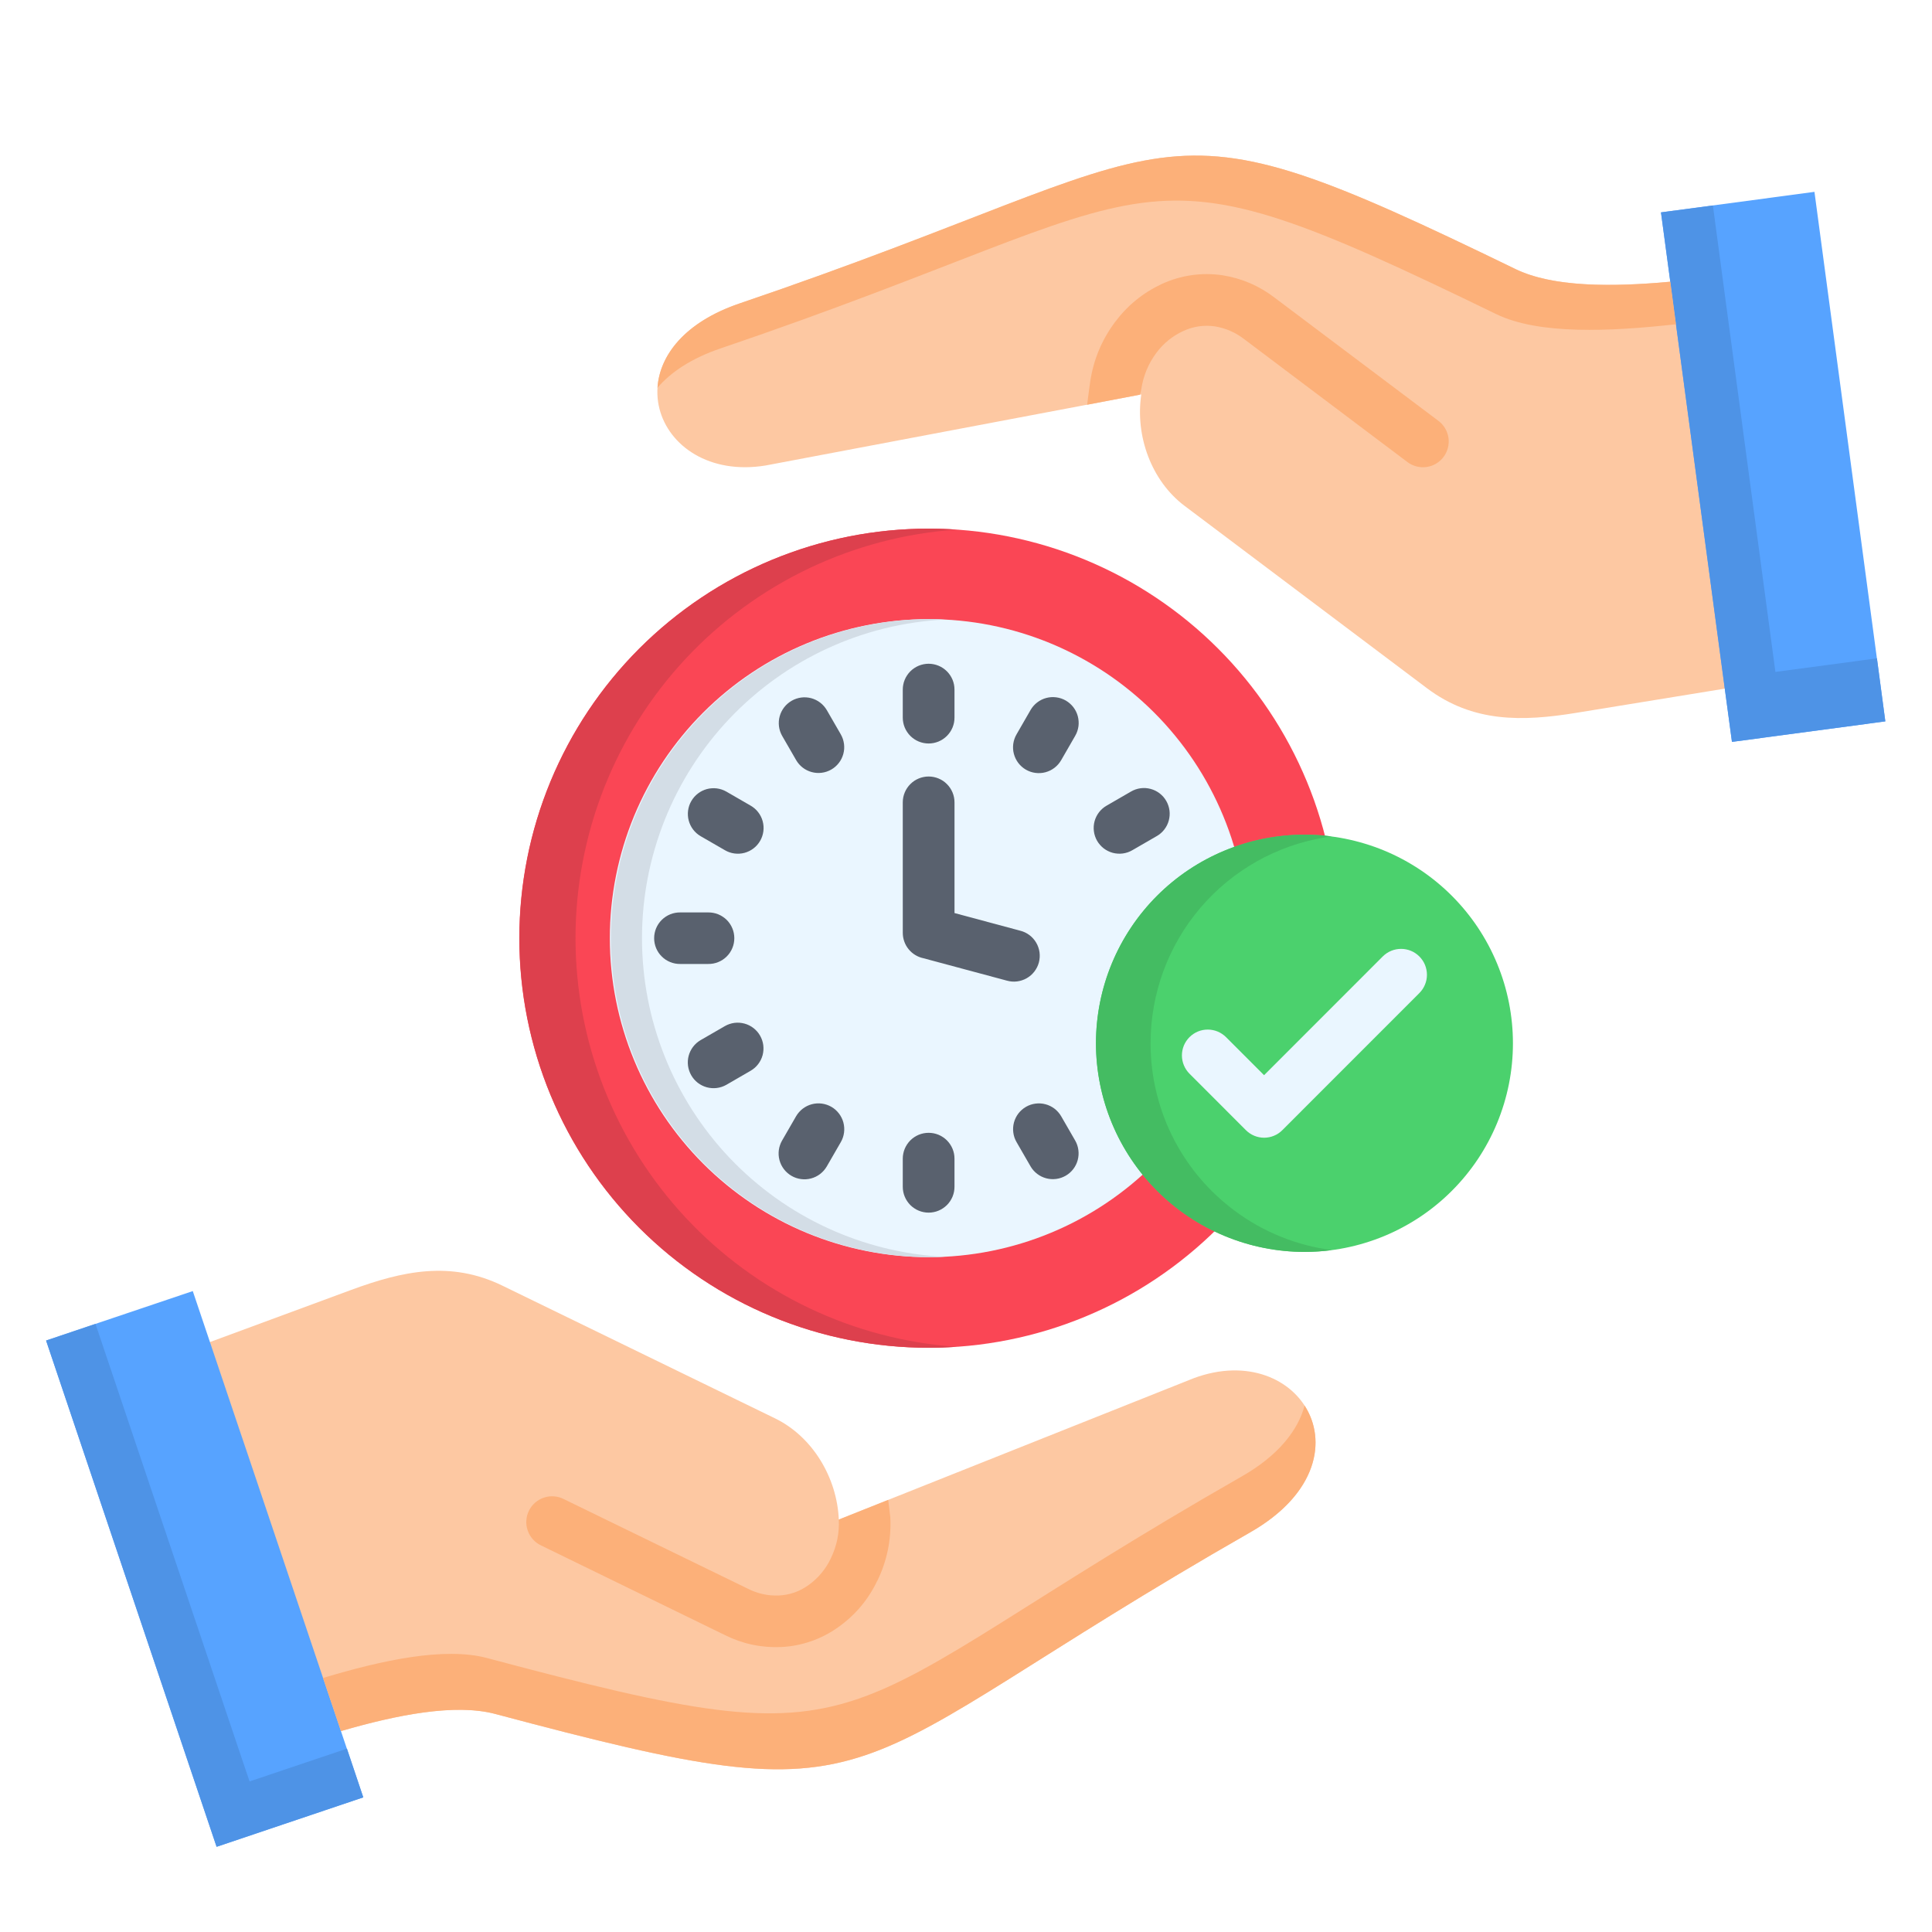<svg xmlns="http://www.w3.org/2000/svg" xmlns:xlink="http://www.w3.org/1999/xlink" width="500" zoomAndPan="magnify" viewBox="0 0 375 375" height="500" preserveAspectRatio="xMidYMid meet" version="1.0"><defs><clipPath id="770ac6b1c1"><path d="M 322 37 L 365.941 37 L 365.941 144 L 322 144 Z M 322 37 " clip-rule="nonzero"/></clipPath><clipPath id="1e7c6b373c"><path d="M 8.941 250 L 71 250 L 71 358.531 L 8.941 358.531 Z M 8.941 250 " clip-rule="nonzero"/></clipPath><clipPath id="111745a61b"><path d="M 8.941 256 L 71 256 L 71 358.531 L 8.941 358.531 Z M 8.941 256 " clip-rule="nonzero"/></clipPath><clipPath id="d6ab0f089f"><path d="M 322 39 L 365.941 39 L 365.941 144 L 322 144 Z M 322 39 " clip-rule="nonzero"/></clipPath></defs><rect x="-37.5" width="450" fill="#ffffff" y="-37.5" height="450" fill-opacity="1"/><rect x="-37.5" width="450" fill="#ffffff" y="-37.5" height="450" fill-opacity="1"/><path fill="#fdc8a2" d="M 221.52 76.562 C 220.32 84.613 223.473 93.336 229.934 98.195 L 276.957 133.57 C 285.895 140.301 295.488 140.059 305.891 138.371 L 360.434 129.484 L 349.988 51.551 C 334.953 53.137 307.496 58.711 294.148 52.223 C 220.727 16.562 234.059 28.172 143.566 58.891 C 117.191 67.859 126.742 93.945 148.629 90.348 Z M 221.52 76.562 " fill-opacity="1" fill-rule="evenodd"/><path fill="#fcb079" d="M 279.191 81.684 C 279.453 81.883 279.695 82.102 279.914 82.348 C 280.133 82.59 280.328 82.855 280.496 83.137 C 280.66 83.418 280.801 83.715 280.91 84.027 C 281.02 84.336 281.098 84.652 281.145 84.98 C 281.191 85.305 281.203 85.629 281.188 85.957 C 281.168 86.285 281.121 86.609 281.039 86.93 C 280.957 87.246 280.844 87.555 280.703 87.852 C 280.562 88.148 280.395 88.426 280.195 88.691 C 280 88.953 279.777 89.195 279.535 89.414 C 279.289 89.633 279.027 89.828 278.742 89.992 C 278.461 90.16 278.164 90.301 277.855 90.41 C 277.547 90.52 277.227 90.598 276.902 90.645 C 276.578 90.691 276.25 90.703 275.922 90.688 C 275.598 90.668 275.273 90.621 274.953 90.539 C 274.637 90.457 274.328 90.344 274.031 90.203 C 273.738 90.062 273.457 89.891 273.195 89.695 L 241.496 65.828 C 239.809 64.523 237.91 63.695 235.805 63.348 C 233.664 63.047 231.609 63.352 229.648 64.262 C 227.559 65.234 225.824 66.645 224.445 68.492 C 222.879 70.613 221.902 72.977 221.516 75.586 C 221.461 75.934 221.371 76.273 221.254 76.602 L 211.012 78.559 C 211.277 76.523 211.559 74.309 211.602 74.125 C 212.234 69.84 213.848 65.965 216.438 62.496 C 218.848 59.277 221.875 56.816 225.52 55.113 C 227.355 54.27 229.273 53.703 231.27 53.414 C 233.27 53.129 235.27 53.133 237.266 53.426 C 241.051 54.023 244.457 55.496 247.488 57.84 Z M 279.191 81.684 " fill-opacity="1" fill-rule="nonzero"/><g clip-path="url(#770ac6b1c1)"><path fill="#57a3ff" d="M 365.941 140.016 L 336.172 144 L 322.395 41.223 L 352.184 37.238 Z M 365.941 140.016 " fill-opacity="1" fill-rule="evenodd"/></g><path fill="#fa4655" d="M 100.793 182.105 C 100.793 180.801 100.824 179.504 100.887 178.203 C 100.953 176.902 101.047 175.605 101.176 174.312 C 101.301 173.016 101.461 171.727 101.652 170.438 C 101.844 169.152 102.066 167.871 102.32 166.594 C 102.57 165.316 102.855 164.051 103.172 162.789 C 103.488 161.523 103.836 160.273 104.215 159.027 C 104.59 157.781 105 156.547 105.438 155.32 C 105.875 154.098 106.344 152.883 106.84 151.68 C 107.336 150.48 107.863 149.289 108.422 148.113 C 108.977 146.938 109.562 145.777 110.176 144.629 C 110.785 143.48 111.426 142.348 112.098 141.234 C 112.766 140.117 113.461 139.02 114.184 137.938 C 114.906 136.855 115.652 135.793 116.43 134.746 C 117.203 133.703 118.004 132.676 118.828 131.672 C 119.652 130.664 120.5 129.68 121.375 128.715 C 122.246 127.754 123.145 126.809 124.062 125.891 C 124.984 124.969 125.926 124.074 126.887 123.199 C 127.852 122.324 128.836 121.477 129.84 120.652 C 130.848 119.824 131.871 119.023 132.914 118.25 C 133.961 117.477 135.023 116.727 136.105 116.004 C 137.184 115.281 138.285 114.586 139.398 113.914 C 140.516 113.246 141.645 112.605 142.793 111.992 C 143.938 111.379 145.102 110.793 146.277 110.238 C 147.453 109.684 148.641 109.156 149.84 108.656 C 151.043 108.16 152.254 107.691 153.48 107.254 C 154.703 106.812 155.938 106.406 157.184 106.027 C 158.426 105.652 159.68 105.305 160.941 104.988 C 162.203 104.672 163.473 104.387 164.746 104.133 C 166.023 103.879 167.301 103.656 168.59 103.465 C 169.875 103.273 171.164 103.117 172.461 102.988 C 173.754 102.859 175.051 102.766 176.348 102.703 C 177.648 102.637 178.945 102.605 180.246 102.605 C 181.547 102.605 182.848 102.637 184.145 102.703 C 185.445 102.766 186.742 102.859 188.035 102.988 C 189.328 103.117 190.621 103.273 191.906 103.465 C 193.191 103.656 194.473 103.879 195.75 104.133 C 197.023 104.387 198.293 104.672 199.555 104.988 C 200.816 105.305 202.066 105.652 203.312 106.027 C 204.555 106.406 205.789 106.812 207.016 107.254 C 208.238 107.691 209.453 108.16 210.652 108.656 C 211.855 109.156 213.043 109.684 214.219 110.238 C 215.395 110.793 216.555 111.379 217.703 111.992 C 218.848 112.605 219.98 113.246 221.094 113.914 C 222.211 114.586 223.309 115.281 224.391 116.004 C 225.473 116.727 226.535 117.477 227.578 118.25 C 228.625 119.023 229.648 119.824 230.652 120.652 C 231.66 121.477 232.645 122.324 233.605 123.199 C 234.57 124.074 235.512 124.969 236.43 125.891 C 237.352 126.809 238.246 127.754 239.121 128.715 C 239.992 129.68 240.844 130.664 241.668 131.672 C 242.492 132.676 243.293 133.703 244.066 134.746 C 244.84 135.793 245.59 136.855 246.312 137.938 C 247.035 139.02 247.73 140.117 248.398 141.234 C 249.066 142.348 249.707 143.48 250.32 144.629 C 250.934 145.777 251.52 146.938 252.074 148.113 C 252.629 149.289 253.156 150.48 253.656 151.68 C 254.152 152.883 254.621 154.098 255.059 155.32 C 255.496 156.547 255.902 157.781 256.281 159.027 C 256.66 160.273 257.004 161.523 257.32 162.789 C 257.637 164.051 257.922 165.316 258.176 166.594 C 258.43 167.871 258.652 169.152 258.844 170.438 C 259.035 171.727 259.191 173.016 259.32 174.312 C 259.449 175.605 259.543 176.902 259.605 178.203 C 259.672 179.504 259.703 180.801 259.703 182.105 C 259.703 183.406 259.672 184.703 259.605 186.004 C 259.543 187.305 259.449 188.602 259.32 189.895 C 259.191 191.191 259.035 192.48 258.844 193.77 C 258.652 195.055 258.43 196.336 258.176 197.613 C 257.922 198.891 257.637 200.156 257.32 201.422 C 257.004 202.684 256.66 203.938 256.281 205.18 C 255.902 206.426 255.496 207.66 255.059 208.887 C 254.621 210.109 254.152 211.324 253.656 212.527 C 253.156 213.727 252.629 214.918 252.074 216.094 C 251.52 217.27 250.934 218.43 250.32 219.578 C 249.707 220.727 249.066 221.859 248.398 222.973 C 247.73 224.09 247.035 225.188 246.312 226.27 C 245.59 227.352 244.84 228.414 244.066 229.461 C 243.293 230.504 242.492 231.531 241.668 232.535 C 240.844 233.543 239.992 234.527 239.121 235.492 C 238.246 236.457 237.352 237.398 236.43 238.316 C 235.512 239.238 234.57 240.133 233.605 241.008 C 232.645 241.883 231.66 242.73 230.652 243.555 C 229.648 244.383 228.625 245.184 227.578 245.957 C 226.535 246.73 225.473 247.48 224.391 248.203 C 223.309 248.926 222.211 249.621 221.094 250.293 C 219.98 250.961 218.848 251.602 217.703 252.215 C 216.555 252.828 215.395 253.414 214.219 253.969 C 213.043 254.523 211.855 255.051 210.652 255.551 C 209.453 256.047 208.238 256.516 207.016 256.953 C 205.789 257.395 204.555 257.801 203.312 258.18 C 202.066 258.555 200.816 258.902 199.555 259.219 C 198.293 259.535 197.023 259.82 195.75 260.074 C 194.473 260.328 193.191 260.551 191.906 260.742 C 190.621 260.934 189.328 261.09 188.035 261.219 C 186.742 261.348 185.445 261.441 184.145 261.504 C 182.848 261.57 181.547 261.602 180.246 261.602 C 178.945 261.602 177.648 261.57 176.348 261.504 C 175.051 261.441 173.754 261.344 172.461 261.219 C 171.164 261.09 169.875 260.93 168.59 260.738 C 167.305 260.547 166.023 260.324 164.746 260.07 C 163.473 259.816 162.203 259.531 160.941 259.219 C 159.68 258.902 158.43 258.555 157.184 258.176 C 155.941 257.797 154.707 257.391 153.48 256.953 C 152.258 256.512 151.043 256.047 149.844 255.547 C 148.641 255.051 147.453 254.523 146.277 253.965 C 145.102 253.41 143.941 252.824 142.793 252.211 C 141.648 251.598 140.516 250.957 139.402 250.289 C 138.285 249.617 137.188 248.922 136.105 248.199 C 135.027 247.477 133.965 246.73 132.918 245.953 C 131.875 245.18 130.848 244.379 129.844 243.555 C 128.84 242.727 127.855 241.879 126.891 241.004 C 125.93 240.129 124.988 239.234 124.066 238.312 C 123.148 237.395 122.25 236.453 121.379 235.488 C 120.504 234.523 119.656 233.539 118.832 232.535 C 118.008 231.527 117.207 230.504 116.43 229.457 C 115.656 228.414 114.91 227.348 114.188 226.27 C 113.465 225.188 112.77 224.086 112.098 222.973 C 111.43 221.855 110.789 220.723 110.176 219.578 C 109.562 218.43 108.98 217.266 108.422 216.09 C 107.867 214.914 107.34 213.727 106.844 212.523 C 106.344 211.324 105.879 210.109 105.438 208.883 C 105 207.66 104.594 206.426 104.215 205.18 C 103.84 203.934 103.492 202.68 103.176 201.418 C 102.859 200.156 102.574 198.887 102.32 197.613 C 102.066 196.336 101.844 195.055 101.652 193.77 C 101.461 192.48 101.305 191.191 101.176 189.895 C 101.047 188.602 100.953 187.305 100.887 186.004 C 100.824 184.703 100.793 183.406 100.793 182.105 Z M 100.793 182.105 " fill-opacity="1" fill-rule="evenodd"/><path fill="#eaf6ff" d="M 118.371 182.105 C 118.371 184.133 118.469 186.156 118.668 188.172 C 118.867 190.191 119.164 192.195 119.562 194.184 C 119.957 196.172 120.449 198.137 121.039 200.078 C 121.625 202.02 122.309 203.926 123.086 205.801 C 123.859 207.672 124.727 209.504 125.684 211.293 C 126.637 213.082 127.68 214.816 128.805 216.504 C 129.934 218.191 131.137 219.816 132.426 221.383 C 133.711 222.949 135.07 224.453 136.504 225.887 C 137.938 227.32 139.438 228.68 141.004 229.965 C 142.57 231.25 144.199 232.457 145.883 233.586 C 147.57 234.711 149.305 235.754 151.094 236.707 C 152.879 237.664 154.711 238.531 156.582 239.305 C 158.457 240.082 160.363 240.762 162.301 241.352 C 164.242 241.941 166.207 242.43 168.195 242.828 C 170.184 243.223 172.184 243.52 174.203 243.719 C 176.219 243.918 178.242 244.016 180.27 244.016 C 182.293 244.016 184.316 243.914 186.332 243.715 C 188.352 243.516 190.355 243.219 192.34 242.824 C 194.328 242.426 196.293 241.934 198.234 241.344 C 200.172 240.758 202.078 240.074 203.949 239.297 C 205.824 238.52 207.652 237.656 209.441 236.699 C 211.227 235.742 212.965 234.699 214.648 233.574 C 216.336 232.445 217.961 231.238 219.527 229.953 C 221.094 228.668 222.594 227.305 224.027 225.871 C 225.461 224.438 226.82 222.938 228.105 221.367 C 229.391 219.801 230.594 218.172 231.723 216.488 C 232.848 214.801 233.887 213.062 234.844 211.273 C 235.797 209.484 236.664 207.656 237.438 205.781 C 238.215 203.906 238.895 202 239.484 200.059 C 240.07 198.117 240.562 196.152 240.957 194.164 C 241.355 192.176 241.652 190.172 241.848 188.152 C 242.047 186.133 242.145 184.113 242.145 182.082 C 242.145 180.055 242.047 178.031 241.848 176.016 C 241.648 173.996 241.352 171.992 240.953 170.004 C 240.559 168.016 240.066 166.051 239.477 164.109 C 238.891 162.168 238.207 160.262 237.43 158.387 C 236.656 156.516 235.789 154.684 234.832 152.895 C 233.879 151.105 232.836 149.371 231.711 147.684 C 230.582 145.996 229.379 144.371 228.09 142.805 C 226.805 141.234 225.445 139.734 224.012 138.301 C 222.578 136.867 221.078 135.508 219.512 134.223 C 217.945 132.934 216.316 131.73 214.633 130.602 C 212.945 129.477 211.211 128.434 209.422 127.48 C 207.633 126.523 205.805 125.656 203.934 124.883 C 202.059 124.105 200.152 123.426 198.215 122.836 C 196.273 122.246 194.309 121.758 192.32 121.359 C 190.332 120.965 188.332 120.668 186.312 120.469 C 184.297 120.273 182.273 120.172 180.246 120.172 C 178.219 120.172 176.199 120.273 174.18 120.469 C 172.164 120.668 170.16 120.965 168.172 121.363 C 166.184 121.758 164.219 122.25 162.281 122.84 C 160.34 123.426 158.434 124.109 156.562 124.887 C 154.688 125.66 152.859 126.527 151.07 127.484 C 149.285 128.441 147.547 129.48 145.863 130.609 C 144.176 131.734 142.551 132.941 140.984 134.23 C 139.418 135.516 137.918 136.875 136.484 138.312 C 135.051 139.746 133.691 141.246 132.406 142.816 C 131.121 144.383 129.914 146.012 128.789 147.695 C 127.664 149.383 126.621 151.121 125.668 152.91 C 124.711 154.699 123.848 156.531 123.07 158.402 C 122.297 160.277 121.617 162.184 121.027 164.125 C 120.441 166.066 119.949 168.031 119.555 170.023 C 119.16 172.012 118.863 174.016 118.664 176.035 C 118.469 178.051 118.367 180.074 118.371 182.105 Z M 118.371 182.105 " fill-opacity="1" fill-rule="evenodd"/><path fill="#59616e" d="M 175.227 155.734 C 175.227 155.402 175.262 155.078 175.324 154.754 C 175.391 154.43 175.484 154.117 175.613 153.812 C 175.738 153.508 175.895 153.219 176.078 152.945 C 176.262 152.672 176.469 152.422 176.703 152.188 C 176.934 151.953 177.188 151.746 177.461 151.562 C 177.734 151.383 178.023 151.227 178.328 151.102 C 178.633 150.977 178.945 150.879 179.27 150.816 C 179.594 150.75 179.918 150.719 180.25 150.719 C 180.578 150.719 180.902 150.75 181.227 150.816 C 181.551 150.879 181.863 150.977 182.168 151.102 C 182.473 151.227 182.762 151.383 183.035 151.562 C 183.309 151.746 183.562 151.953 183.793 152.188 C 184.027 152.422 184.234 152.672 184.418 152.945 C 184.602 153.219 184.758 153.508 184.883 153.812 C 185.012 154.117 185.105 154.43 185.172 154.754 C 185.234 155.078 185.27 155.402 185.27 155.734 L 185.27 177.223 L 198.008 180.645 C 198.332 180.723 198.645 180.836 198.945 180.977 C 199.246 181.121 199.531 181.289 199.797 181.488 C 200.062 181.688 200.309 181.91 200.531 182.16 C 200.754 182.406 200.949 182.676 201.117 182.961 C 201.289 183.246 201.426 183.547 201.535 183.863 C 201.645 184.176 201.723 184.5 201.77 184.828 C 201.812 185.16 201.828 185.488 201.805 185.82 C 201.785 186.156 201.73 186.48 201.648 186.805 C 201.562 187.125 201.445 187.434 201.297 187.734 C 201.148 188.031 200.973 188.312 200.77 188.578 C 200.566 188.84 200.34 189.082 200.09 189.301 C 199.84 189.52 199.566 189.711 199.277 189.875 C 198.988 190.039 198.688 190.176 198.371 190.277 C 198.055 190.383 197.73 190.453 197.402 190.496 C 197.07 190.535 196.738 190.543 196.406 190.516 C 196.074 190.488 195.75 190.43 195.43 190.34 L 179.215 185.988 C 178.648 185.867 178.125 185.656 177.633 185.355 C 177.141 185.055 176.715 184.68 176.352 184.23 C 175.988 183.785 175.711 183.289 175.52 182.746 C 175.328 182.203 175.23 181.645 175.23 181.066 Z M 175.227 155.734 " fill-opacity="1" fill-rule="nonzero"/><path fill="#59616e" d="M 151.797 142.801 C 151.637 142.516 151.508 142.219 151.406 141.91 C 151.305 141.598 151.234 141.281 151.195 140.957 C 151.156 140.633 151.148 140.309 151.172 139.984 C 151.195 139.656 151.25 139.336 151.34 139.023 C 151.426 138.707 151.543 138.402 151.688 138.113 C 151.836 137.82 152.008 137.543 152.207 137.285 C 152.406 137.027 152.633 136.793 152.879 136.578 C 153.125 136.363 153.387 136.176 153.672 136.012 C 153.953 135.852 154.25 135.715 154.559 135.613 C 154.871 135.508 155.188 135.434 155.508 135.391 C 155.832 135.348 156.156 135.34 156.484 135.359 C 156.809 135.379 157.129 135.434 157.445 135.516 C 157.762 135.602 158.066 135.715 158.359 135.859 C 158.652 136.004 158.93 136.172 159.188 136.371 C 159.449 136.566 159.688 136.789 159.902 137.035 C 160.121 137.277 160.309 137.543 160.477 137.824 L 163.199 142.539 C 163.359 142.824 163.496 143.125 163.602 143.434 C 163.703 143.746 163.777 144.066 163.82 144.391 C 163.863 144.715 163.871 145.043 163.852 145.371 C 163.828 145.699 163.773 146.02 163.688 146.34 C 163.602 146.656 163.484 146.961 163.34 147.258 C 163.195 147.551 163.02 147.828 162.82 148.086 C 162.617 148.348 162.395 148.586 162.148 148.801 C 161.898 149.02 161.633 149.207 161.348 149.371 C 161.062 149.535 160.766 149.668 160.453 149.773 C 160.145 149.879 159.824 149.953 159.5 149.992 C 159.172 150.035 158.848 150.047 158.52 150.023 C 158.191 150 157.867 149.945 157.551 149.859 C 157.234 149.773 156.93 149.66 156.637 149.512 C 156.34 149.367 156.062 149.191 155.805 148.992 C 155.543 148.793 155.305 148.566 155.09 148.32 C 154.875 148.074 154.684 147.805 154.52 147.52 Z M 175.227 133.855 C 175.227 133.527 175.258 133.199 175.324 132.875 C 175.387 132.555 175.48 132.238 175.609 131.934 C 175.734 131.629 175.891 131.34 176.074 131.066 C 176.254 130.793 176.465 130.539 176.695 130.305 C 176.93 130.07 177.184 129.863 177.457 129.68 C 177.73 129.496 178.02 129.344 178.324 129.215 C 178.629 129.09 178.945 128.996 179.266 128.93 C 179.59 128.867 179.918 128.832 180.246 128.832 C 180.578 128.832 180.902 128.867 181.227 128.93 C 181.551 128.996 181.863 129.09 182.168 129.215 C 182.473 129.344 182.762 129.496 183.035 129.68 C 183.309 129.863 183.562 130.07 183.797 130.305 C 184.031 130.539 184.238 130.793 184.422 131.066 C 184.605 131.34 184.758 131.629 184.887 131.934 C 185.012 132.238 185.105 132.555 185.172 132.875 C 185.234 133.199 185.266 133.527 185.266 133.855 L 185.266 139.289 C 185.266 139.617 185.234 139.945 185.172 140.27 C 185.105 140.59 185.012 140.906 184.887 141.211 C 184.758 141.516 184.605 141.805 184.422 142.078 C 184.238 142.352 184.031 142.605 183.797 142.84 C 183.562 143.074 183.309 143.281 183.035 143.465 C 182.762 143.648 182.473 143.801 182.168 143.93 C 181.863 144.055 181.551 144.148 181.227 144.215 C 180.902 144.277 180.578 144.312 180.246 144.312 C 179.918 144.312 179.59 144.277 179.266 144.215 C 178.945 144.148 178.629 144.055 178.324 143.93 C 178.02 143.801 177.73 143.648 177.457 143.465 C 177.184 143.281 176.93 143.074 176.695 142.84 C 176.465 142.605 176.254 142.352 176.074 142.078 C 175.891 141.805 175.734 141.516 175.609 141.211 C 175.48 140.906 175.387 140.59 175.324 140.27 C 175.258 139.945 175.227 139.617 175.227 139.289 Z M 200.039 137.801 C 200.203 137.516 200.395 137.25 200.613 137.004 C 200.828 136.758 201.066 136.535 201.328 136.336 C 201.59 136.137 201.867 135.965 202.164 135.816 C 202.457 135.672 202.766 135.559 203.082 135.473 C 203.398 135.391 203.723 135.336 204.051 135.316 C 204.379 135.297 204.703 135.309 205.031 135.352 C 205.355 135.395 205.672 135.469 205.984 135.574 C 206.297 135.68 206.594 135.816 206.879 135.98 C 207.16 136.148 207.426 136.336 207.672 136.555 C 207.918 136.773 208.145 137.012 208.344 137.273 C 208.543 137.535 208.715 137.812 208.859 138.105 C 209.004 138.402 209.117 138.707 209.203 139.027 C 209.285 139.344 209.34 139.668 209.359 139.996 C 209.383 140.324 209.371 140.648 209.328 140.977 C 209.281 141.301 209.207 141.621 209.102 141.93 C 208.996 142.242 208.859 142.539 208.695 142.824 L 205.977 147.543 C 205.812 147.828 205.621 148.094 205.406 148.344 C 205.188 148.594 204.949 148.816 204.688 149.02 C 204.426 149.223 204.148 149.395 203.855 149.543 C 203.559 149.688 203.25 149.805 202.934 149.891 C 202.613 149.977 202.289 150.031 201.961 150.051 C 201.633 150.074 201.305 150.062 200.977 150.02 C 200.648 149.977 200.332 149.902 200.02 149.797 C 199.707 149.688 199.406 149.551 199.121 149.387 C 198.836 149.223 198.57 149.031 198.324 148.812 C 198.074 148.594 197.852 148.352 197.652 148.09 C 197.453 147.828 197.281 147.547 197.137 147.25 C 196.992 146.953 196.875 146.648 196.793 146.328 C 196.707 146.008 196.656 145.684 196.637 145.355 C 196.617 145.027 196.629 144.699 196.676 144.371 C 196.723 144.043 196.797 143.723 196.906 143.414 C 197.016 143.102 197.152 142.801 197.32 142.52 Z M 219.527 153.637 C 219.812 153.473 220.109 153.336 220.418 153.227 C 220.73 153.121 221.051 153.047 221.375 153 C 221.703 152.957 222.031 152.945 222.359 152.965 C 222.688 152.988 223.012 153.039 223.328 153.125 C 223.645 153.211 223.953 153.324 224.25 153.469 C 224.543 153.617 224.82 153.789 225.082 153.988 C 225.344 154.191 225.582 154.414 225.801 154.66 C 226.016 154.91 226.207 155.176 226.371 155.461 C 226.535 155.746 226.668 156.047 226.773 156.359 C 226.879 156.672 226.953 156.988 226.996 157.316 C 227.039 157.645 227.047 157.969 227.023 158.301 C 227 158.629 226.945 158.949 226.859 159.27 C 226.773 159.586 226.656 159.891 226.508 160.188 C 226.359 160.48 226.188 160.758 225.984 161.02 C 225.781 161.277 225.559 161.516 225.309 161.73 C 225.059 161.945 224.793 162.137 224.504 162.297 L 219.789 165.023 C 219.508 165.188 219.207 165.324 218.898 165.434 C 218.586 165.539 218.266 165.613 217.941 165.66 C 217.613 165.703 217.289 165.715 216.961 165.691 C 216.629 165.672 216.309 165.621 215.988 165.535 C 215.672 165.449 215.363 165.336 215.07 165.188 C 214.773 165.043 214.496 164.871 214.234 164.672 C 213.973 164.469 213.734 164.246 213.52 163.996 C 213.301 163.75 213.109 163.484 212.945 163.199 C 212.781 162.914 212.648 162.613 212.543 162.301 C 212.438 161.988 212.363 161.672 212.324 161.344 C 212.281 161.016 212.27 160.688 212.293 160.359 C 212.316 160.031 212.371 159.711 212.457 159.391 C 212.547 159.074 212.66 158.77 212.809 158.473 C 212.957 158.18 213.129 157.902 213.332 157.641 C 213.535 157.383 213.762 157.145 214.008 156.93 C 214.258 156.711 214.527 156.523 214.812 156.363 Z M 208.695 221.383 C 208.859 221.668 208.992 221.965 209.094 222.273 C 209.199 222.586 209.273 222.902 209.312 223.227 C 209.355 223.551 209.367 223.879 209.344 224.203 C 209.32 224.531 209.27 224.852 209.184 225.168 C 209.098 225.484 208.984 225.789 208.84 226.082 C 208.695 226.379 208.523 226.652 208.324 226.914 C 208.125 227.172 207.902 227.41 207.656 227.629 C 207.41 227.844 207.145 228.035 206.863 228.199 C 206.578 228.363 206.281 228.496 205.973 228.605 C 205.664 228.711 205.348 228.785 205.023 228.828 C 204.699 228.871 204.371 228.883 204.047 228.863 C 203.719 228.844 203.398 228.793 203.082 228.711 C 202.766 228.625 202.457 228.512 202.164 228.371 C 201.871 228.227 201.594 228.059 201.332 227.859 C 201.07 227.66 200.832 227.441 200.613 227.195 C 200.395 226.953 200.203 226.688 200.039 226.406 L 197.316 221.688 C 197.152 221.402 197.016 221.105 196.906 220.797 C 196.801 220.484 196.727 220.164 196.684 219.84 C 196.637 219.512 196.629 219.188 196.648 218.859 C 196.668 218.531 196.723 218.207 196.805 217.887 C 196.891 217.57 197.004 217.266 197.148 216.969 C 197.293 216.672 197.465 216.395 197.664 216.133 C 197.863 215.871 198.086 215.633 198.336 215.414 C 198.582 215.199 198.848 215.008 199.133 214.84 C 199.414 214.676 199.715 214.539 200.023 214.434 C 200.336 214.328 200.652 214.254 200.98 214.211 C 201.305 214.168 201.633 214.156 201.961 214.176 C 202.289 214.195 202.613 214.25 202.93 214.336 C 203.246 214.418 203.555 214.535 203.848 214.68 C 204.145 214.824 204.422 214.996 204.684 215.195 C 204.945 215.398 205.184 215.621 205.398 215.867 C 205.617 216.113 205.809 216.379 205.973 216.664 Z M 185.266 230.348 C 185.266 230.68 185.234 231.004 185.172 231.328 C 185.105 231.652 185.012 231.965 184.887 232.27 C 184.758 232.574 184.605 232.863 184.422 233.141 C 184.238 233.414 184.031 233.668 183.797 233.902 C 183.562 234.133 183.309 234.344 183.035 234.523 C 182.762 234.707 182.473 234.863 182.168 234.988 C 181.863 235.117 181.551 235.211 181.227 235.273 C 180.902 235.34 180.578 235.371 180.246 235.371 C 179.918 235.371 179.59 235.34 179.266 235.273 C 178.945 235.211 178.629 235.117 178.324 234.988 C 178.02 234.863 177.73 234.707 177.457 234.523 C 177.184 234.344 176.93 234.133 176.695 233.902 C 176.465 233.668 176.254 233.414 176.074 233.141 C 175.891 232.863 175.734 232.574 175.609 232.27 C 175.48 231.965 175.387 231.652 175.324 231.328 C 175.258 231.004 175.227 230.68 175.227 230.348 L 175.227 224.898 C 175.227 224.57 175.258 224.242 175.324 223.922 C 175.387 223.598 175.48 223.281 175.609 222.977 C 175.734 222.672 175.891 222.383 176.074 222.109 C 176.254 221.836 176.465 221.582 176.695 221.348 C 176.93 221.113 177.184 220.906 177.457 220.723 C 177.73 220.539 178.02 220.387 178.324 220.258 C 178.629 220.133 178.945 220.039 179.266 219.973 C 179.59 219.91 179.918 219.879 180.246 219.879 C 180.578 219.879 180.902 219.91 181.227 219.973 C 181.551 220.039 181.863 220.133 182.168 220.258 C 182.473 220.387 182.762 220.539 183.035 220.723 C 183.309 220.906 183.562 221.113 183.797 221.348 C 184.031 221.582 184.238 221.836 184.422 222.109 C 184.605 222.383 184.758 222.672 184.887 222.977 C 185.012 223.281 185.105 223.598 185.172 223.922 C 185.234 224.242 185.266 224.57 185.266 224.898 Z M 160.477 226.406 C 160.309 226.691 160.117 226.957 159.902 227.203 C 159.684 227.449 159.445 227.672 159.184 227.875 C 158.922 228.074 158.645 228.246 158.348 228.391 C 158.055 228.535 157.746 228.652 157.43 228.734 C 157.113 228.82 156.789 228.871 156.461 228.895 C 156.133 228.914 155.805 228.902 155.48 228.859 C 155.152 228.816 154.836 228.742 154.523 228.637 C 154.211 228.531 153.914 228.395 153.629 228.23 C 153.344 228.066 153.078 227.875 152.832 227.656 C 152.582 227.441 152.359 227.199 152.16 226.941 C 151.961 226.68 151.789 226.398 151.641 226.105 C 151.496 225.809 151.383 225.504 151.297 225.184 C 151.211 224.867 151.16 224.543 151.137 224.215 C 151.117 223.887 151.125 223.559 151.168 223.234 C 151.211 222.906 151.285 222.59 151.395 222.277 C 151.5 221.965 151.633 221.668 151.797 221.383 L 154.52 216.664 C 154.688 216.379 154.875 216.113 155.094 215.867 C 155.312 215.621 155.551 215.395 155.812 215.195 C 156.074 214.996 156.352 214.824 156.648 214.676 C 156.941 214.531 157.25 214.418 157.566 214.332 C 157.883 214.246 158.207 214.195 158.535 214.172 C 158.863 214.152 159.191 214.16 159.52 214.207 C 159.844 214.25 160.164 214.324 160.477 214.43 C 160.785 214.535 161.086 214.672 161.371 214.836 C 161.656 215 161.922 215.191 162.168 215.41 C 162.414 215.625 162.637 215.867 162.84 216.129 C 163.039 216.391 163.211 216.668 163.355 216.961 C 163.504 217.258 163.617 217.566 163.703 217.883 C 163.785 218.203 163.84 218.523 163.859 218.852 C 163.883 219.184 163.871 219.508 163.828 219.836 C 163.785 220.164 163.711 220.48 163.605 220.793 C 163.5 221.105 163.363 221.402 163.199 221.688 Z M 140.969 210.57 C 140.684 210.73 140.383 210.863 140.074 210.965 C 139.762 211.066 139.445 211.141 139.121 211.18 C 138.797 211.219 138.469 211.227 138.145 211.203 C 137.816 211.18 137.496 211.125 137.18 211.039 C 136.867 210.953 136.562 210.836 136.27 210.691 C 135.977 210.543 135.699 210.371 135.441 210.172 C 135.184 209.969 134.945 209.746 134.73 209.5 C 134.516 209.254 134.328 208.988 134.164 208.703 C 134.004 208.418 133.867 208.121 133.766 207.812 C 133.66 207.5 133.586 207.184 133.543 206.859 C 133.5 206.535 133.492 206.211 133.512 205.883 C 133.535 205.555 133.586 205.234 133.672 204.918 C 133.758 204.602 133.871 204.297 134.016 204.004 C 134.16 203.711 134.332 203.434 134.531 203.172 C 134.727 202.914 134.949 202.676 135.195 202.457 C 135.441 202.242 135.707 202.051 135.988 201.887 L 140.703 199.164 C 140.988 199 141.285 198.863 141.598 198.762 C 141.906 198.656 142.227 198.582 142.551 198.539 C 142.879 198.5 143.203 198.488 143.531 198.512 C 143.859 198.535 144.18 198.59 144.5 198.676 C 144.816 198.762 145.121 198.875 145.414 199.023 C 145.707 199.168 145.984 199.34 146.246 199.543 C 146.504 199.742 146.742 199.969 146.961 200.215 C 147.176 200.461 147.363 200.73 147.527 201.012 C 147.691 201.297 147.824 201.598 147.93 201.906 C 148.035 202.219 148.109 202.539 148.152 202.863 C 148.191 203.188 148.203 203.516 148.18 203.844 C 148.156 204.172 148.105 204.492 148.02 204.812 C 147.934 205.129 147.816 205.434 147.672 205.727 C 147.523 206.023 147.352 206.301 147.152 206.559 C 146.949 206.82 146.727 207.059 146.48 207.273 C 146.23 207.488 145.965 207.68 145.68 207.844 Z M 132.027 187.105 C 131.695 187.109 131.367 187.082 131.043 187.02 C 130.719 186.957 130.402 186.867 130.094 186.742 C 129.789 186.617 129.496 186.465 129.219 186.285 C 128.945 186.102 128.688 185.895 128.453 185.66 C 128.219 185.43 128.008 185.176 127.82 184.902 C 127.637 184.629 127.48 184.336 127.352 184.031 C 127.227 183.727 127.129 183.41 127.066 183.086 C 127 182.762 126.969 182.434 126.969 182.105 C 126.969 181.773 127 181.445 127.066 181.121 C 127.129 180.797 127.227 180.48 127.352 180.176 C 127.48 179.871 127.637 179.582 127.82 179.305 C 128.008 179.031 128.219 178.777 128.453 178.547 C 128.688 178.312 128.945 178.105 129.219 177.926 C 129.496 177.742 129.789 177.59 130.094 177.465 C 130.402 177.34 130.719 177.25 131.043 177.188 C 131.367 177.125 131.695 177.098 132.027 177.102 L 137.473 177.102 C 137.801 177.098 138.129 177.125 138.457 177.188 C 138.781 177.25 139.098 177.34 139.402 177.465 C 139.711 177.59 140 177.742 140.277 177.926 C 140.555 178.105 140.809 178.312 141.047 178.547 C 141.281 178.777 141.492 179.031 141.676 179.305 C 141.859 179.582 142.016 179.871 142.145 180.176 C 142.273 180.48 142.367 180.797 142.434 181.121 C 142.496 181.445 142.531 181.773 142.531 182.105 C 142.531 182.434 142.496 182.762 142.434 183.086 C 142.367 183.41 142.273 183.727 142.145 184.031 C 142.016 184.336 141.859 184.629 141.676 184.902 C 141.492 185.176 141.281 185.43 141.047 185.66 C 140.809 185.895 140.555 186.102 140.277 186.285 C 140 186.465 139.711 186.617 139.402 186.742 C 139.098 186.867 138.781 186.957 138.457 187.02 C 138.129 187.082 137.801 187.109 137.473 187.105 Z M 135.988 162.301 C 135.707 162.137 135.441 161.945 135.199 161.73 C 134.953 161.512 134.73 161.273 134.535 161.016 C 134.336 160.754 134.164 160.477 134.02 160.184 C 133.879 159.891 133.766 159.586 133.68 159.27 C 133.594 158.957 133.543 158.637 133.523 158.309 C 133.5 157.984 133.512 157.656 133.555 157.332 C 133.598 157.012 133.672 156.691 133.773 156.383 C 133.879 156.074 134.012 155.777 134.176 155.496 C 134.34 155.211 134.527 154.945 134.742 154.699 C 134.957 154.453 135.195 154.23 135.453 154.031 C 135.711 153.832 135.984 153.66 136.277 153.512 C 136.57 153.367 136.875 153.254 137.188 153.164 C 137.504 153.078 137.824 153.023 138.148 153.004 C 138.477 152.98 138.801 152.988 139.125 153.027 C 139.449 153.07 139.766 153.141 140.074 153.242 C 140.387 153.348 140.684 153.477 140.969 153.641 L 145.68 156.363 C 145.969 156.527 146.234 156.715 146.484 156.93 C 146.734 157.145 146.957 157.383 147.16 157.645 C 147.363 157.902 147.539 158.18 147.684 158.477 C 147.832 158.77 147.949 159.074 148.035 159.395 C 148.121 159.711 148.176 160.035 148.199 160.363 C 148.223 160.691 148.215 161.02 148.172 161.344 C 148.129 161.672 148.055 161.992 147.949 162.305 C 147.848 162.617 147.711 162.914 147.547 163.199 C 147.383 163.484 147.191 163.754 146.977 164 C 146.758 164.25 146.52 164.473 146.258 164.672 C 145.996 164.875 145.719 165.047 145.426 165.191 C 145.129 165.336 144.824 165.453 144.504 165.539 C 144.188 165.621 143.863 165.676 143.535 165.695 C 143.207 165.715 142.879 165.703 142.551 165.66 C 142.227 165.617 141.906 165.543 141.598 165.434 C 141.285 165.328 140.988 165.191 140.703 165.023 Z M 135.988 162.301 " fill-opacity="1" fill-rule="nonzero"/><path fill="#fdc8a2" d="M 162.812 294.945 C 162.465 286.793 157.711 278.844 150.438 275.305 L 97.52 249.547 C 87.461 244.645 78.094 246.719 68.199 250.359 L 16.379 269.492 L 41.453 343.984 C 55.922 339.574 81.812 328.859 96.16 332.684 C 175.023 353.707 159.723 344.824 242.695 297.41 C 266.875 283.582 252.551 259.793 231.723 267.5 Z M 162.812 294.945 " fill-opacity="1" fill-rule="evenodd"/><path fill="#fcb079" d="M 105.02 299.969 C 104.719 299.824 104.438 299.656 104.172 299.457 C 103.906 299.262 103.66 299.039 103.438 298.793 C 103.219 298.547 103.023 298.281 102.852 297.996 C 102.684 297.711 102.543 297.41 102.434 297.098 C 102.324 296.785 102.246 296.465 102.199 296.137 C 102.152 295.809 102.141 295.477 102.16 295.148 C 102.18 294.816 102.23 294.492 102.312 294.168 C 102.398 293.848 102.512 293.539 102.656 293.242 C 102.805 292.945 102.977 292.664 103.176 292.398 C 103.379 292.137 103.602 291.895 103.852 291.676 C 104.102 291.457 104.367 291.266 104.656 291.098 C 104.941 290.934 105.242 290.797 105.559 290.691 C 105.871 290.586 106.191 290.512 106.52 290.469 C 106.848 290.426 107.18 290.418 107.508 290.441 C 107.84 290.461 108.164 290.52 108.484 290.605 C 108.805 290.695 109.113 290.812 109.406 290.961 L 145.07 308.324 C 146.973 309.305 148.992 309.762 151.129 309.688 C 153.285 309.59 155.234 308.906 156.98 307.633 C 158.848 306.281 160.277 304.559 161.27 302.473 L 161.27 302.453 C 162.422 300.082 162.938 297.582 162.812 294.949 L 172.402 291.125 C 172.586 292.672 172.809 294.422 172.809 294.523 C 173.016 298.844 172.176 302.949 170.289 306.84 L 170.27 306.84 C 168.539 310.469 166.039 313.449 162.77 315.785 C 161.129 316.969 159.355 317.895 157.445 318.559 C 155.539 319.227 153.574 319.602 151.555 319.691 C 147.73 319.844 144.105 319.066 140.68 317.355 Z M 105.02 299.969 " fill-opacity="1" fill-rule="nonzero"/><g clip-path="url(#1e7c6b373c)"><path fill="#57a3ff" d="M 8.949 260.195 L 37.418 250.598 L 70.508 348.867 L 42.039 358.465 Z M 8.949 260.195 " fill-opacity="1" fill-rule="nonzero"/></g><path fill="#4bd16d" d="M 253.199 242.996 C 254.527 242.996 255.848 242.934 257.168 242.801 C 258.484 242.672 259.793 242.477 261.094 242.219 C 262.395 241.957 263.68 241.637 264.945 241.25 C 266.215 240.867 267.461 240.418 268.684 239.914 C 269.91 239.406 271.105 238.84 272.273 238.211 C 273.441 237.586 274.578 236.906 275.68 236.168 C 276.781 235.434 277.844 234.645 278.867 233.801 C 279.895 232.961 280.875 232.07 281.809 231.133 C 282.746 230.195 283.637 229.215 284.477 228.188 C 285.316 227.164 286.105 226.102 286.844 224.996 C 287.578 223.895 288.258 222.758 288.883 221.59 C 289.508 220.418 290.074 219.223 290.582 217.996 C 291.086 216.773 291.531 215.527 291.918 214.258 C 292.301 212.988 292.625 211.703 292.883 210.402 C 293.141 209.102 293.336 207.793 293.465 206.473 C 293.594 205.152 293.66 203.828 293.66 202.504 C 293.66 201.18 293.594 199.855 293.465 198.535 C 293.332 197.215 293.141 195.906 292.883 194.605 C 292.621 193.305 292.301 192.02 291.918 190.75 C 291.531 189.484 291.086 188.234 290.578 187.012 C 290.07 185.785 289.504 184.59 288.879 183.418 C 288.254 182.25 287.574 181.113 286.84 180.012 C 286.102 178.91 285.312 177.844 284.473 176.82 C 283.633 175.797 282.742 174.812 281.805 173.875 C 280.871 172.938 279.891 172.051 278.863 171.207 C 277.84 170.367 276.777 169.578 275.676 168.84 C 274.574 168.105 273.438 167.422 272.27 166.797 C 271.102 166.172 269.902 165.605 268.68 165.098 C 267.453 164.59 266.207 164.145 264.941 163.762 C 263.672 163.375 262.387 163.055 261.09 162.793 C 259.789 162.535 258.48 162.34 257.16 162.211 C 255.844 162.082 254.52 162.016 253.195 162.016 C 251.871 162.016 250.547 162.082 249.227 162.211 C 247.91 162.34 246.602 162.535 245.301 162.793 C 244 163.051 242.715 163.371 241.449 163.758 C 240.18 164.141 238.934 164.59 237.711 165.094 C 236.484 165.602 235.289 166.168 234.117 166.793 C 232.949 167.418 231.816 168.098 230.711 168.836 C 229.609 169.57 228.547 170.359 227.523 171.203 C 226.496 172.043 225.516 172.934 224.578 173.871 C 223.641 174.805 222.754 175.789 221.914 176.812 C 221.07 177.836 220.281 178.902 219.547 180.004 C 218.809 181.105 218.129 182.242 217.504 183.41 C 216.879 184.578 216.312 185.777 215.805 187 C 215.297 188.227 214.852 189.473 214.465 190.742 C 214.082 192.012 213.758 193.297 213.5 194.598 C 213.242 195.895 213.047 197.207 212.918 198.527 C 212.785 199.844 212.723 201.168 212.719 202.496 C 212.723 203.82 212.789 205.145 212.922 206.461 C 213.055 207.781 213.25 209.09 213.508 210.391 C 213.77 211.691 214.094 212.977 214.477 214.242 C 214.863 215.512 215.312 216.758 215.82 217.984 C 216.328 219.207 216.895 220.406 217.52 221.574 C 218.145 222.742 218.824 223.879 219.562 224.98 C 220.301 226.082 221.09 227.145 221.93 228.172 C 222.77 229.195 223.66 230.176 224.598 231.113 C 225.531 232.051 226.512 232.941 227.539 233.781 C 228.562 234.625 229.625 235.414 230.727 236.148 C 231.828 236.887 232.961 237.566 234.133 238.195 C 235.301 238.82 236.496 239.387 237.719 239.895 C 238.941 240.402 240.188 240.852 241.457 241.234 C 242.723 241.621 244.008 241.945 245.309 242.207 C 246.605 242.465 247.914 242.664 249.234 242.793 C 250.555 242.926 251.875 242.992 253.199 242.996 Z M 253.199 242.996 " fill-opacity="1" fill-rule="evenodd"/><path fill="#eaf6ff" d="M 268.398 185.641 C 268.633 185.41 268.887 185.199 269.16 185.016 C 269.438 184.836 269.727 184.68 270.031 184.555 C 270.336 184.43 270.648 184.332 270.973 184.27 C 271.297 184.207 271.625 184.176 271.953 184.176 C 272.281 184.176 272.609 184.207 272.934 184.273 C 273.254 184.336 273.57 184.434 273.875 184.559 C 274.18 184.688 274.469 184.84 274.742 185.027 C 275.016 185.211 275.27 185.418 275.5 185.652 C 275.734 185.887 275.941 186.141 276.125 186.414 C 276.309 186.688 276.461 186.977 276.59 187.281 C 276.715 187.59 276.809 187.902 276.871 188.227 C 276.938 188.551 276.969 188.875 276.969 189.207 C 276.969 189.535 276.934 189.863 276.871 190.188 C 276.805 190.512 276.711 190.824 276.582 191.129 C 276.457 191.434 276.301 191.723 276.117 191.996 C 275.934 192.27 275.727 192.523 275.492 192.758 L 248.91 219.352 C 248.68 219.586 248.426 219.793 248.152 219.98 C 247.879 220.164 247.59 220.32 247.285 220.445 C 246.984 220.574 246.668 220.668 246.344 220.734 C 246.023 220.797 245.695 220.832 245.367 220.832 C 245.035 220.832 244.711 220.797 244.387 220.734 C 244.062 220.668 243.75 220.574 243.445 220.445 C 243.141 220.32 242.852 220.164 242.578 219.98 C 242.305 219.793 242.051 219.586 241.82 219.352 L 230.887 208.414 C 230.652 208.18 230.445 207.926 230.262 207.652 C 230.078 207.379 229.922 207.09 229.797 206.785 C 229.668 206.48 229.574 206.164 229.508 205.844 C 229.441 205.52 229.41 205.191 229.41 204.863 C 229.41 204.531 229.441 204.203 229.504 203.883 C 229.57 203.559 229.664 203.242 229.789 202.938 C 229.918 202.633 230.07 202.344 230.254 202.07 C 230.438 201.797 230.645 201.543 230.879 201.309 C 231.113 201.074 231.367 200.867 231.641 200.684 C 231.914 200.5 232.203 200.344 232.508 200.219 C 232.812 200.094 233.129 199.996 233.449 199.934 C 233.773 199.871 234.102 199.836 234.43 199.84 C 234.762 199.84 235.086 199.871 235.41 199.938 C 235.734 200 236.047 200.098 236.352 200.223 C 236.656 200.352 236.945 200.508 237.219 200.691 C 237.492 200.875 237.746 201.082 237.98 201.316 L 245.355 208.695 Z M 268.398 185.641 " fill-opacity="1" fill-rule="nonzero"/><g clip-path="url(#111745a61b)"><path fill="#4e93e6" d="M 47.207 342.137 L 22.047 267.395 L 18.531 256.965 L 8.941 260.199 L 42.043 358.461 L 70.516 348.867 L 67.344 339.41 L 48.445 345.773 Z M 47.207 342.137 " fill-opacity="1" fill-rule="evenodd"/></g><path fill="#fcb079" d="M 94.535 321.824 C 86.281 319.629 74.23 322.23 62.711 325.688 L 66.188 335.996 C 77.121 332.824 88.359 330.609 96.16 332.684 C 175.027 353.703 159.727 344.82 242.695 297.406 C 255.742 289.941 257.59 279.574 253.223 272.824 C 251.965 277.562 248.184 282.484 241.07 286.547 C 158.102 333.961 173.383 342.848 94.535 321.824 Z M 94.535 321.824 " fill-opacity="1" fill-rule="evenodd"/><path fill="#dd404d" d="M 111.703 182.105 C 111.703 180.859 111.734 179.617 111.793 178.375 C 111.852 177.129 111.938 175.891 112.055 174.652 C 112.172 173.414 112.32 172.176 112.492 170.945 C 112.668 169.715 112.871 168.488 113.105 167.266 C 113.336 166.043 113.598 164.824 113.887 163.617 C 114.176 162.406 114.492 161.203 114.84 160.008 C 115.184 158.812 115.559 157.625 115.961 156.449 C 116.363 155.273 116.789 154.105 117.246 152.945 C 117.703 151.789 118.188 150.645 118.695 149.508 C 119.207 148.375 119.742 147.25 120.305 146.141 C 120.867 145.031 121.457 143.938 122.07 142.855 C 122.684 141.773 123.324 140.707 123.988 139.656 C 124.652 138.602 125.34 137.566 126.051 136.547 C 126.766 135.527 127.5 134.523 128.262 133.539 C 129.02 132.555 129.801 131.59 130.605 130.641 C 131.414 129.691 132.238 128.762 133.086 127.855 C 133.938 126.945 134.805 126.055 135.695 125.188 C 136.586 124.316 137.496 123.473 138.426 122.645 C 139.355 121.82 140.305 121.016 141.273 120.234 C 142.242 119.453 143.227 118.695 144.23 117.961 C 145.234 117.227 146.254 116.516 147.289 115.828 C 148.328 115.141 149.379 114.477 150.445 113.84 C 151.516 113.203 152.598 112.59 153.691 112.004 C 154.789 111.418 155.898 110.855 157.02 110.32 C 158.145 109.785 159.277 109.277 160.426 108.797 C 161.57 108.316 162.73 107.859 163.898 107.434 C 165.066 107.008 166.242 106.605 167.43 106.234 C 168.617 105.863 169.812 105.52 171.012 105.203 C 172.215 104.887 173.426 104.602 174.641 104.34 C 175.859 104.082 177.078 103.852 178.309 103.652 C 179.535 103.449 180.766 103.277 182 103.133 C 183.234 102.988 184.473 102.875 185.715 102.789 C 183.906 102.668 182.078 102.605 180.246 102.605 C 178.949 102.605 177.648 102.637 176.348 102.703 C 175.051 102.766 173.754 102.863 172.461 102.992 C 171.168 103.117 169.879 103.277 168.59 103.469 C 167.305 103.66 166.023 103.883 164.75 104.137 C 163.477 104.391 162.207 104.676 160.945 104.992 C 159.684 105.309 158.434 105.656 157.188 106.035 C 155.945 106.414 154.711 106.82 153.488 107.262 C 152.262 107.699 151.051 108.168 149.848 108.664 C 148.648 109.164 147.461 109.691 146.285 110.246 C 145.109 110.805 143.949 111.387 142.805 112 C 141.656 112.613 140.527 113.258 139.41 113.926 C 138.297 114.594 137.199 115.289 136.117 116.012 C 135.035 116.734 133.973 117.484 132.93 118.262 C 131.887 119.035 130.863 119.836 129.855 120.66 C 128.852 121.484 127.867 122.336 126.906 123.211 C 125.941 124.082 125 124.98 124.082 125.898 C 123.164 126.82 122.266 127.762 121.395 128.727 C 120.52 129.691 119.672 130.676 118.848 131.68 C 118.023 132.684 117.223 133.711 116.449 134.754 C 115.676 135.801 114.926 136.863 114.203 137.945 C 113.48 139.027 112.785 140.125 112.117 141.242 C 111.449 142.355 110.809 143.488 110.195 144.637 C 109.586 145.785 109 146.945 108.445 148.121 C 107.891 149.297 107.363 150.484 106.863 151.688 C 106.367 152.891 105.898 154.102 105.461 155.328 C 105.023 156.551 104.617 157.785 104.238 159.031 C 103.863 160.277 103.516 161.531 103.199 162.793 C 102.883 164.055 102.598 165.32 102.344 166.598 C 102.09 167.875 101.871 169.156 101.68 170.441 C 101.488 171.727 101.328 173.02 101.203 174.312 C 101.074 175.609 100.98 176.906 100.914 178.203 C 100.852 179.504 100.82 180.805 100.82 182.105 C 100.82 183.406 100.852 184.703 100.914 186.004 C 100.98 187.301 101.074 188.598 101.203 189.895 C 101.328 191.188 101.488 192.48 101.68 193.766 C 101.871 195.051 102.09 196.332 102.344 197.609 C 102.598 198.887 102.883 200.152 103.199 201.414 C 103.516 202.676 103.863 203.93 104.238 205.176 C 104.617 206.422 105.023 207.656 105.461 208.879 C 105.898 210.105 106.367 211.316 106.863 212.52 C 107.363 213.723 107.891 214.91 108.445 216.086 C 109 217.262 109.586 218.422 110.195 219.57 C 110.809 220.719 111.449 221.852 112.117 222.965 C 112.785 224.082 113.48 225.18 114.203 226.262 C 114.926 227.344 115.676 228.406 116.449 229.453 C 117.223 230.496 118.023 231.523 118.848 232.527 C 119.672 233.531 120.52 234.52 121.395 235.48 C 122.266 236.445 123.164 237.387 124.082 238.309 C 125 239.227 125.941 240.125 126.906 240.996 C 127.867 241.871 128.852 242.723 129.855 243.547 C 130.863 244.371 131.887 245.172 132.93 245.945 C 133.973 246.723 135.035 247.473 136.117 248.195 C 137.199 248.918 138.297 249.613 139.41 250.281 C 140.527 250.949 141.656 251.594 142.805 252.207 C 143.949 252.82 145.109 253.402 146.285 253.961 C 147.461 254.516 148.648 255.043 149.848 255.543 C 151.051 256.039 152.262 256.508 153.488 256.945 C 154.711 257.387 155.945 257.793 157.188 258.172 C 158.434 258.551 159.684 258.898 160.945 259.215 C 162.207 259.531 163.477 259.816 164.75 260.07 C 166.023 260.324 167.305 260.547 168.59 260.738 C 169.879 260.93 171.168 261.09 172.461 261.215 C 173.754 261.344 175.051 261.441 176.348 261.504 C 177.648 261.57 178.949 261.602 180.246 261.602 C 182.078 261.602 183.906 261.539 185.715 261.418 C 184.473 261.332 183.234 261.219 182 261.074 C 180.766 260.93 179.535 260.758 178.309 260.555 C 177.082 260.355 175.859 260.125 174.641 259.863 C 173.426 259.605 172.219 259.316 171.016 259 C 169.812 258.688 168.617 258.344 167.43 257.969 C 166.242 257.598 165.066 257.199 163.898 256.773 C 162.73 256.344 161.574 255.891 160.426 255.41 C 159.281 254.926 158.145 254.418 157.023 253.883 C 155.902 253.348 154.789 252.789 153.695 252.203 C 152.598 251.613 151.516 251.004 150.449 250.363 C 149.379 249.727 148.328 249.062 147.293 248.379 C 146.254 247.691 145.234 246.98 144.23 246.242 C 143.23 245.508 142.242 244.75 141.277 243.969 C 140.309 243.188 139.359 242.383 138.43 241.559 C 137.5 240.734 136.59 239.887 135.699 239.016 C 134.809 238.148 133.938 237.258 133.09 236.352 C 132.242 235.441 131.414 234.512 130.609 233.562 C 129.805 232.617 129.023 231.648 128.262 230.664 C 127.504 229.68 126.766 228.676 126.055 227.656 C 125.344 226.637 124.652 225.602 123.988 224.551 C 123.324 223.5 122.688 222.434 122.074 221.352 C 121.457 220.27 120.871 219.172 120.309 218.062 C 119.746 216.953 119.207 215.832 118.699 214.695 C 118.188 213.562 117.707 212.418 117.25 211.258 C 116.793 210.102 116.363 208.934 115.961 207.758 C 115.562 206.578 115.188 205.395 114.84 204.199 C 114.496 203.004 114.18 201.801 113.887 200.59 C 113.598 199.379 113.34 198.164 113.105 196.941 C 112.875 195.719 112.668 194.492 112.496 193.262 C 112.32 192.031 112.176 190.793 112.059 189.555 C 111.941 188.316 111.852 187.078 111.793 185.832 C 111.734 184.59 111.707 183.348 111.703 182.105 Z M 111.703 182.105 " fill-opacity="1" fill-rule="evenodd"/><path fill="#d3dde6" d="M 183.375 243.953 C 181.418 243.855 179.469 243.664 177.527 243.379 C 175.586 243.094 173.66 242.715 171.758 242.25 C 169.852 241.781 167.973 241.223 166.121 240.578 C 164.27 239.93 162.449 239.199 160.668 238.379 C 158.887 237.559 157.145 236.656 155.449 235.672 C 153.75 234.688 152.105 233.625 150.508 232.484 C 148.914 231.34 147.375 230.125 145.895 228.84 C 144.414 227.551 142.996 226.195 141.645 224.773 C 140.293 223.352 139.012 221.867 137.801 220.324 C 136.594 218.777 135.457 217.18 134.398 215.527 C 133.34 213.875 132.363 212.176 131.465 210.43 C 130.566 208.684 129.754 206.902 129.027 205.078 C 128.301 203.254 127.66 201.402 127.109 199.52 C 126.555 197.633 126.094 195.73 125.723 193.801 C 125.355 191.875 125.074 189.934 124.891 187.98 C 124.703 186.023 124.609 184.066 124.609 182.105 C 124.609 180.141 124.703 178.184 124.891 176.23 C 125.074 174.273 125.355 172.332 125.723 170.406 C 126.094 168.48 126.555 166.574 127.109 164.691 C 127.66 162.805 128.301 160.953 129.027 159.129 C 129.754 157.309 130.566 155.523 131.465 153.777 C 132.363 152.031 133.34 150.332 134.398 148.68 C 135.457 147.027 136.594 145.43 137.801 143.887 C 139.012 142.34 140.293 140.859 141.645 139.434 C 142.996 138.012 144.414 136.656 145.895 135.371 C 147.375 134.082 148.914 132.867 150.508 131.727 C 152.105 130.582 153.75 129.52 155.449 128.535 C 157.145 127.551 158.887 126.648 160.668 125.828 C 162.449 125.012 164.27 124.277 166.121 123.629 C 167.973 122.984 169.852 122.426 171.758 121.961 C 173.66 121.492 175.586 121.113 177.527 120.832 C 179.469 120.547 181.418 120.355 183.375 120.254 C 182.34 120.215 181.305 120.172 180.246 120.172 C 178.227 120.18 176.207 120.285 174.195 120.488 C 172.184 120.695 170.188 120.996 168.203 121.398 C 166.223 121.801 164.262 122.297 162.328 122.887 C 160.395 123.48 158.496 124.168 156.629 124.945 C 154.762 125.727 152.938 126.594 151.156 127.551 C 149.375 128.512 147.645 129.555 145.965 130.68 C 144.285 131.809 142.664 133.016 141.105 134.301 C 139.543 135.59 138.051 136.949 136.621 138.383 C 135.195 139.816 133.84 141.316 132.559 142.883 C 131.277 144.449 130.078 146.074 128.957 147.758 C 127.832 149.441 126.797 151.176 125.844 152.961 C 124.895 154.746 124.031 156.574 123.262 158.445 C 122.488 160.316 121.809 162.219 121.223 164.156 C 120.637 166.094 120.148 168.055 119.754 170.039 C 119.359 172.023 119.062 174.023 118.867 176.039 C 118.668 178.051 118.57 180.07 118.57 182.094 C 118.57 184.117 118.668 186.137 118.867 188.148 C 119.062 190.164 119.359 192.164 119.754 194.148 C 120.148 196.133 120.637 198.094 121.223 200.031 C 121.809 201.969 122.488 203.871 123.262 205.742 C 124.031 207.613 124.895 209.438 125.844 211.227 C 126.797 213.012 127.832 214.746 128.957 216.43 C 130.078 218.113 131.277 219.738 132.559 221.305 C 133.84 222.871 135.195 224.371 136.621 225.805 C 138.051 227.238 139.543 228.598 141.105 229.883 C 142.664 231.172 144.285 232.379 145.965 233.508 C 147.645 234.633 149.375 235.676 151.156 236.637 C 152.938 237.594 154.762 238.461 156.629 239.242 C 158.496 240.02 160.395 240.707 162.328 241.297 C 164.262 241.891 166.223 242.387 168.203 242.789 C 170.188 243.188 172.184 243.492 174.195 243.695 C 176.207 243.902 178.227 244.008 180.246 244.016 C 181.305 244.016 182.34 243.992 183.375 243.953 Z M 183.375 243.953 " fill-opacity="1" fill-rule="evenodd"/><path fill="#44bc62" d="M 223.328 202.496 C 223.328 201.305 223.379 200.117 223.48 198.93 C 223.586 197.746 223.742 196.566 223.949 195.395 C 224.156 194.223 224.418 193.062 224.727 191.914 C 225.035 190.766 225.395 189.633 225.805 188.516 C 226.215 187.398 226.672 186.305 227.18 185.227 C 227.688 184.148 228.238 183.098 228.84 182.07 C 229.438 181.043 230.082 180.043 230.77 179.07 C 231.457 178.102 232.184 177.164 232.957 176.254 C 233.727 175.348 234.535 174.477 235.383 173.645 C 236.227 172.809 237.109 172.012 238.027 171.254 C 238.945 170.496 239.895 169.781 240.875 169.105 C 241.852 168.434 242.863 167.805 243.898 167.219 C 244.934 166.633 245.992 166.098 247.074 165.605 C 248.16 165.113 249.262 164.672 250.383 164.277 C 251.504 163.883 252.645 163.539 253.797 163.246 C 254.949 162.953 256.109 162.711 257.285 162.52 C 257.691 162.457 258.098 162.398 258.504 162.359 C 258.055 162.297 257.629 162.234 257.203 162.195 C 255.883 162.074 254.543 162.012 253.199 162.012 C 251.875 162.012 250.551 162.078 249.234 162.207 C 247.914 162.336 246.605 162.531 245.305 162.789 C 244.004 163.047 242.723 163.371 241.453 163.754 C 240.184 164.141 238.938 164.586 237.715 165.094 C 236.488 165.602 235.293 166.168 234.125 166.793 C 232.953 167.418 231.82 168.098 230.715 168.836 C 229.613 169.574 228.551 170.363 227.527 171.203 C 226.504 172.043 225.52 172.934 224.586 173.871 C 223.648 174.809 222.758 175.789 221.918 176.816 C 221.074 177.84 220.289 178.906 219.551 180.008 C 218.816 181.109 218.133 182.246 217.508 183.414 C 216.883 184.586 216.32 185.781 215.812 187.008 C 215.305 188.234 214.859 189.48 214.473 190.75 C 214.09 192.02 213.766 193.301 213.508 194.602 C 213.25 195.902 213.055 197.215 212.926 198.535 C 212.797 199.852 212.73 201.176 212.73 202.504 C 212.73 203.828 212.797 205.152 212.926 206.473 C 213.055 207.793 213.25 209.102 213.508 210.402 C 213.766 211.703 214.09 212.988 214.473 214.258 C 214.859 215.527 215.305 216.773 215.812 217.996 C 216.32 219.223 216.883 220.422 217.508 221.59 C 218.133 222.758 218.816 223.895 219.551 225 C 220.289 226.102 221.074 227.164 221.918 228.191 C 222.758 229.215 223.648 230.195 224.586 231.133 C 225.52 232.07 226.504 232.961 227.527 233.801 C 228.551 234.645 229.613 235.434 230.715 236.168 C 231.82 236.906 232.953 237.586 234.125 238.211 C 235.293 238.836 236.488 239.402 237.715 239.91 C 238.938 240.418 240.184 240.863 241.453 241.25 C 242.723 241.637 244.004 241.957 245.305 242.215 C 246.605 242.473 247.914 242.668 249.234 242.797 C 250.551 242.93 251.875 242.992 253.199 242.992 C 254.977 242.988 256.742 242.875 258.504 242.645 C 255.074 242.195 251.754 241.32 248.551 240.02 C 245.344 238.719 242.355 237.031 239.586 234.957 C 234.73 231.32 230.875 226.824 228.023 221.469 C 226.477 218.547 225.309 215.48 224.516 212.273 C 223.719 209.062 223.324 205.805 223.328 202.5 Z M 223.328 202.496 " fill-opacity="1" fill-rule="evenodd"/><g clip-path="url(#d6ab0f089f)"><path fill="#4e93e6" d="M 344.605 130.418 L 334.301 53.566 L 332.473 39.883 L 322.395 41.223 L 324.203 54.684 L 334.77 133.652 L 336.172 144 L 365.941 140.016 L 364.316 127.777 L 360.273 128.324 Z M 344.605 130.418 " fill-opacity="1" fill-rule="evenodd"/></g><path fill="#fcb079" d="M 139.828 67.637 C 230.32 36.914 216.988 25.285 290.406 60.965 C 298.699 64.992 312.457 64.363 325.301 62.938 L 324.203 54.684 C 312.844 55.723 301.402 55.762 294.148 52.223 C 220.727 16.562 234.059 28.172 143.57 58.891 C 132.801 62.551 128.02 69.059 127.617 75.258 C 130.219 72.23 134.203 69.547 139.832 67.637 Z M 139.828 67.637 " fill-opacity="1" fill-rule="evenodd"/></svg>